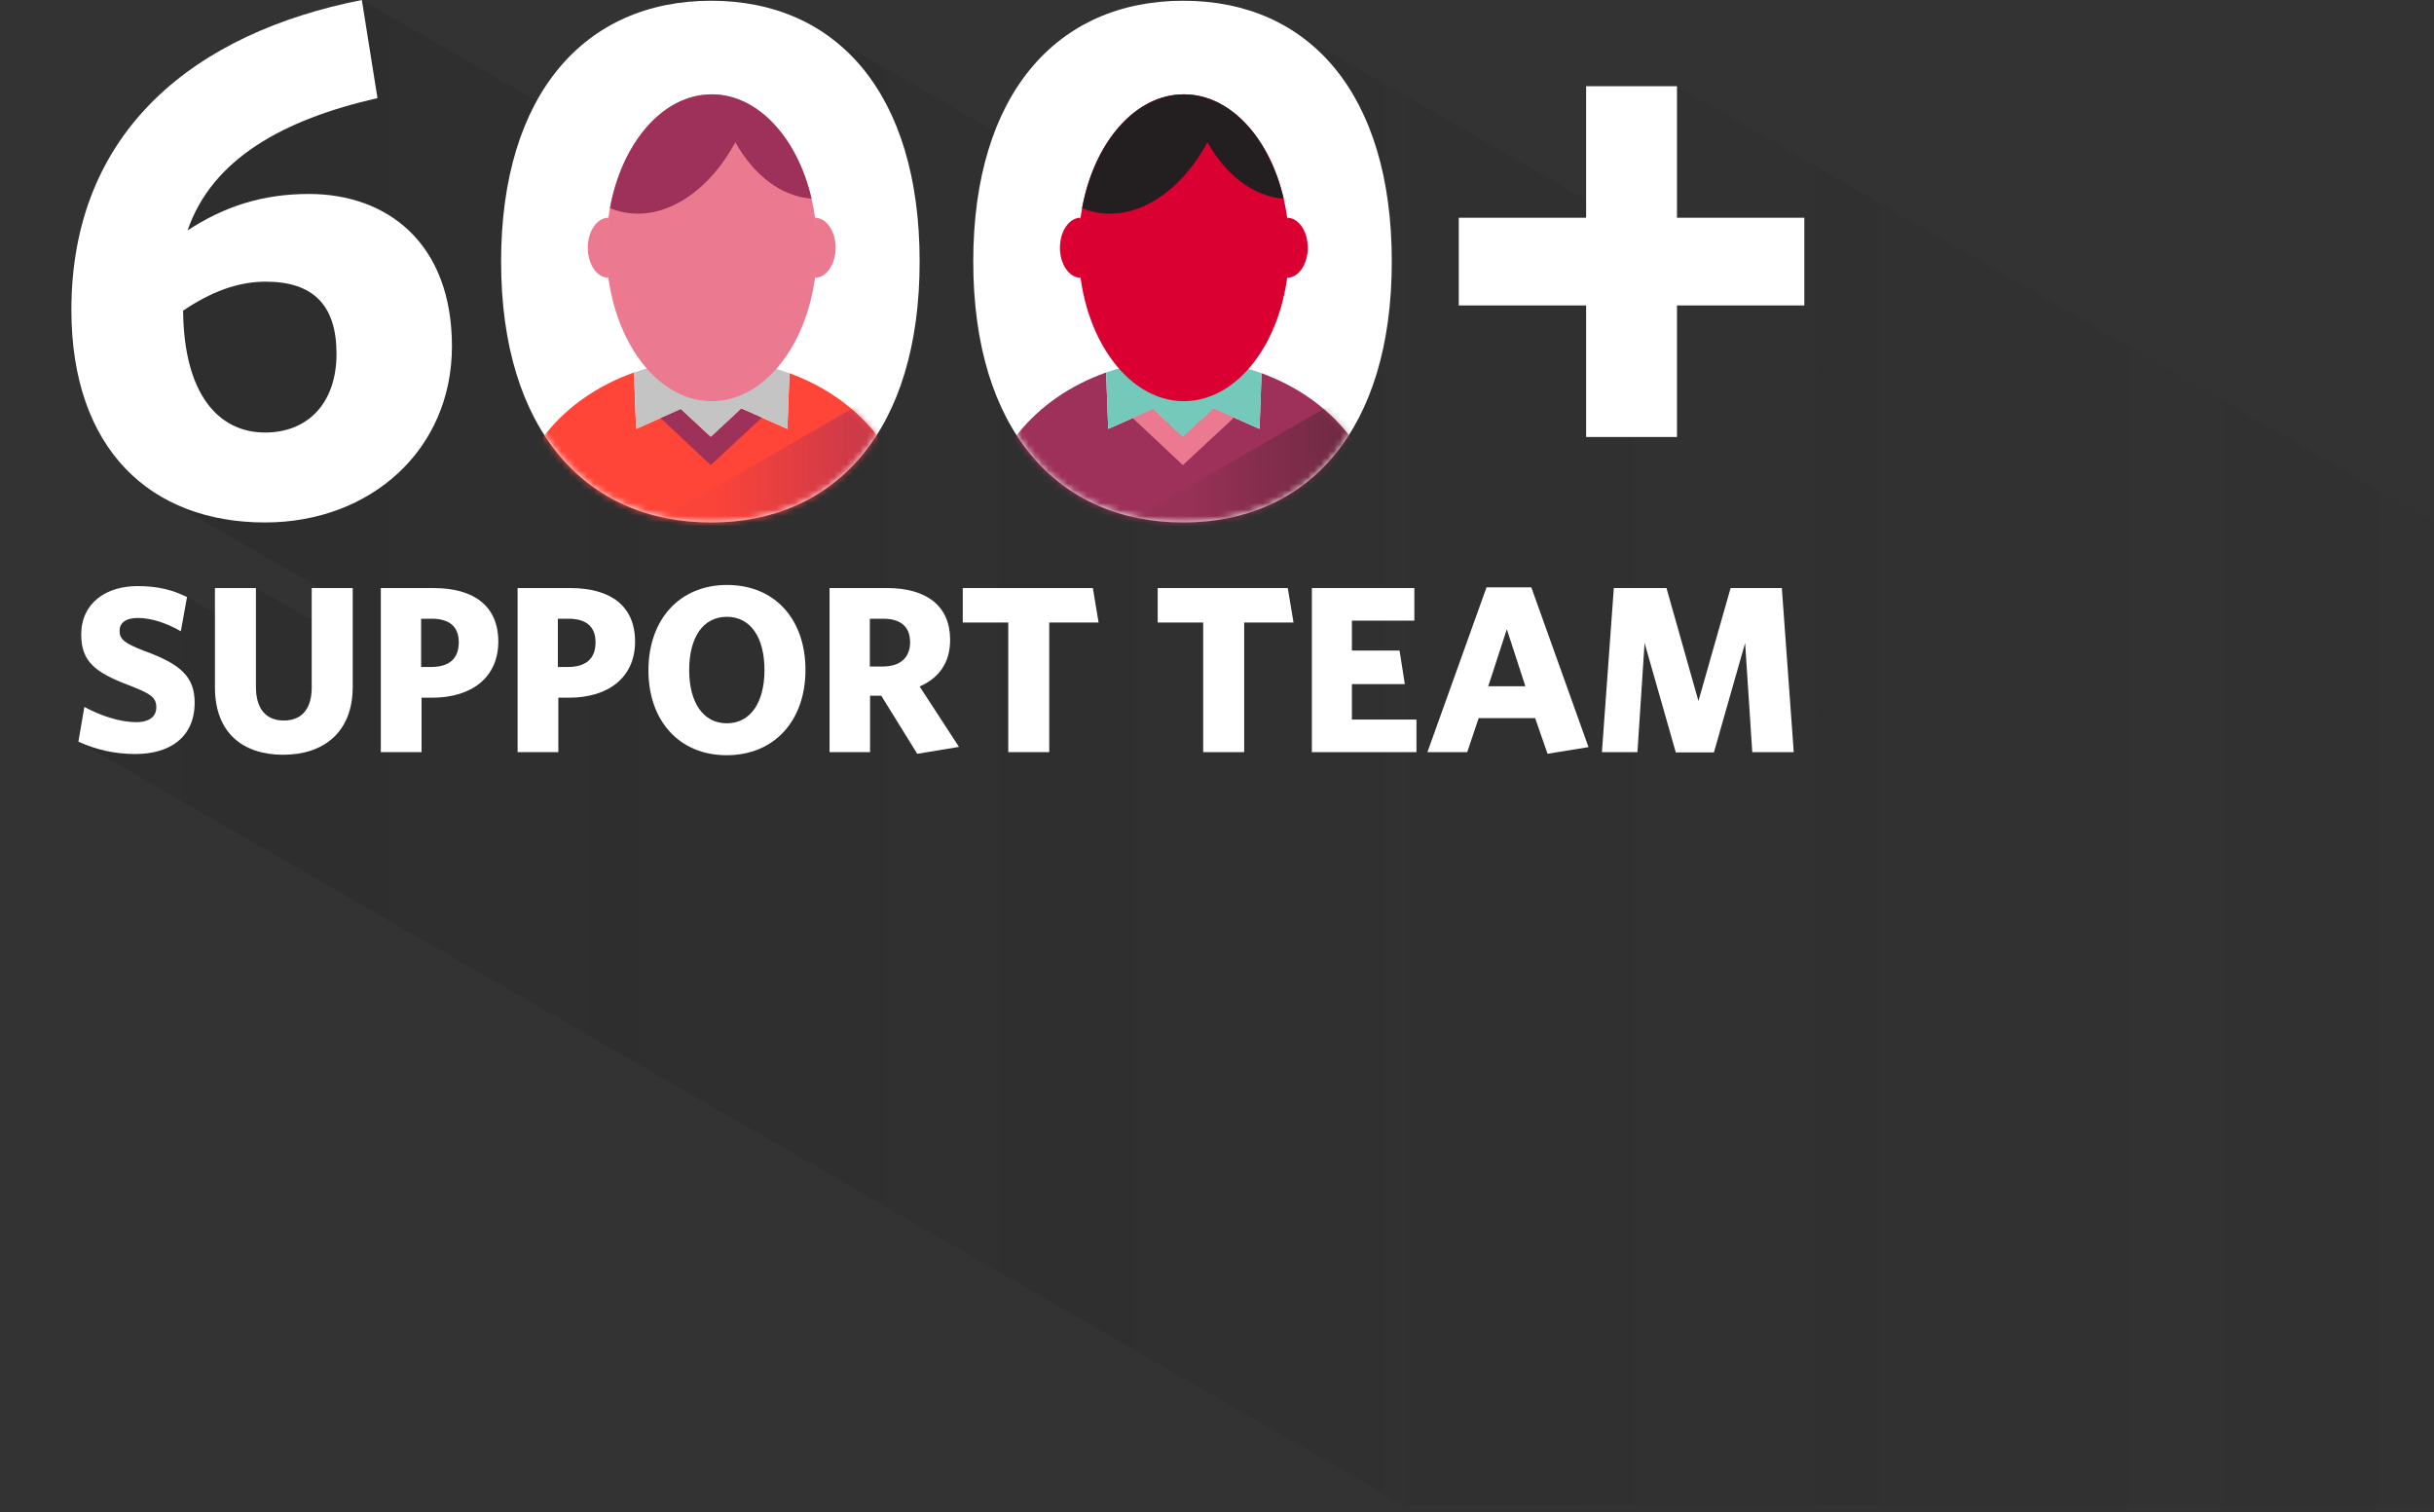 <svg width="375" height="233" viewBox="0 0 375 233" fill="none" xmlns="http://www.w3.org/2000/svg">
<rect x="0" y="0" width="375" height="233" fill="#333333" stroke="none"/>
<g clip-path="url(#clip0_125_2567)">
<path d="M216.42 232L12.079 114.271C12.079 114.271 26.954 114.695 26.954 109.765C26.954 104.836 15.67 102.678 15.67 96.718C15.67 90.758 28.819 91.989 28.819 91.989L37.022 96.718L39.432 90.598L50.556 97.004L52.271 92.339L24.235 76.188C24.235 76.188 21.04 60.76 21.04 35.77C21.04 10.78 55.748 0 55.748 0L108.716 30.52L125.651 4.294L178.62 34.814L198.395 4.294L251.363 34.814L258.362 13.282L637.989 232H216.42Z" fill="url(#paint0_linear_125_2567)"/>
<path d="M109.559 80.493C90.169 80.493 77.204 66.181 77.204 40.304C77.204 14.427 90.169 0.115 109.559 0.115C128.95 0.115 141.686 14.427 141.686 40.304C141.686 66.181 128.835 80.493 109.559 80.493Z" fill="white"/>
<path d="M47.601 29.884C59.649 29.884 69.631 37.441 69.631 53.357C69.631 69.272 57.124 80.493 40.832 80.493C23.162 80.493 11 69.158 11 47.746C11 20.038 30.161 5.038 55.748 0L58.157 15.114C43.585 18.434 32.685 24.503 28.899 35.495C34.521 31.831 40.373 29.884 47.601 29.884ZM40.832 66.639C47.486 66.639 51.846 62.059 51.846 54.502C51.846 46.945 48.175 43.395 40.947 43.395C36.586 43.395 32.456 44.998 28.211 47.861C28.325 60.8 33.718 66.639 40.832 66.639Z" fill="white"/>
<path d="M182.303 80.493C162.912 80.493 149.947 66.181 149.947 40.304C149.947 14.427 162.912 0.115 182.303 0.115C201.694 0.115 214.429 14.427 214.429 40.304C214.429 66.181 201.579 80.493 182.303 80.493Z" fill="white"/>
<path d="M258.368 47.059V67.326H244.37V47.059H224.75V33.548H244.37V13.282H258.368V33.548H277.988V47.059H258.368Z" fill="white"/>
<path d="M20.925 116.172C17.511 116.172 14.649 115.439 12.079 114.265L12.996 108.918C15.601 110.309 18.504 111.265 21.034 111.265C22.835 111.265 24.08 110.498 24.08 108.993C24.08 107.487 23.346 106.903 19.783 105.546C14.717 103.605 12.514 101.957 12.514 97.777C12.514 92.905 16.335 90.3 21.177 90.3C24.482 90.3 26.61 90.924 28.813 91.984L27.861 97.256C25.583 95.94 23.197 95.207 21.252 95.207C19.307 95.207 18.424 96.014 18.424 97.188C18.424 98.47 19.123 99.094 22.279 100.302C27.786 102.317 29.989 104.224 29.989 108.254C29.989 113.75 25.95 116.166 20.919 116.166L20.925 116.172Z" fill="white"/>
<path d="M43.654 116.286C37.453 116.286 33.116 112.954 33.116 105.884V90.604H39.432V105.844C39.432 109.107 40.901 111.008 43.729 111.008C46.557 111.008 48.026 109.141 48.026 105.913V90.598H54.342V105.838C54.342 112.874 49.787 116.281 43.66 116.281L43.654 116.286Z" fill="white"/>
<path d="M66.567 107.493H64.95V115.885H58.673V90.604H66.825C72.993 90.604 76.773 93.352 76.773 98.848C76.773 104.344 72.7 107.493 66.567 107.493ZM66.458 95.327H64.881V102.764H66.349C69.137 102.764 70.681 101.556 70.681 98.951C70.681 96.535 69.246 95.321 66.458 95.321V95.327Z" fill="white"/>
<path d="M87.639 107.493H86.021V115.885H79.745V90.604H87.897C94.064 90.604 97.845 93.352 97.845 98.848C97.845 104.344 93.772 107.493 87.639 107.493ZM87.53 95.327H85.952V102.764H87.421C90.209 102.764 91.752 101.556 91.752 98.951C91.752 96.535 90.318 95.321 87.53 95.321V95.327Z" fill="white"/>
<path d="M111.946 116.355C104.677 116.355 99.904 111.076 99.904 103.273C99.904 95.47 104.677 90.123 112.021 90.123C119.364 90.123 124.097 95.396 124.097 103.205C124.097 111.014 119.324 116.355 111.946 116.355ZM111.98 95.029C108.309 95.029 106.18 98.218 106.18 103.233C106.18 108.248 108.349 111.437 111.98 111.437C115.612 111.437 117.78 108.248 117.78 103.233C117.78 98.218 115.652 95.029 111.98 95.029Z" fill="white"/>
<path d="M147.744 115.073L141.319 116.137L135.777 107.195H134.05V115.88H127.808V90.598H136.655C142.787 90.598 146.384 93.38 146.384 98.585C146.384 102.065 144.698 104.447 141.686 105.764L147.744 115.067V115.073ZM136.035 95.327H134.016V102.689H135.96C138.64 102.689 140.217 101.373 140.217 98.951C140.217 96.529 138.749 95.321 136.035 95.321V95.327Z" fill="white"/>
<path d="M161.656 95.911V115.88H155.34V95.911H148.329V90.598H168.374L169.257 95.911H161.656Z" fill="white"/>
<path d="M191.688 95.911V115.88H185.372V95.911H178.362V90.598H198.406L199.29 95.911H191.688Z" fill="white"/>
<path d="M202.118 115.88V90.598H217.906V95.619H208.285V100.233H215.628L216.437 105.397H208.285V110.859H218.233V115.88H202.118Z" fill="white"/>
<path d="M238.427 116.137L236.516 110.641H227.814L226.052 115.88H219.92L229.024 90.489H235.926L244.737 115.107L238.421 116.132L238.427 116.137ZM232.151 96.942L229.288 105.735H235.013L232.151 96.942Z" fill="white"/>
<path d="M269.968 115.88L268.867 99.065L264.059 115.92H258.185L253.377 99.065L252.276 115.88H246.803L248.638 90.598H256.75L261.673 108.002L266.629 90.598H274.523L276.359 115.88H269.968Z" fill="white"/>
<mask id="mask0_125_2567" style="mask-type:luminance" maskUnits="userSpaceOnUse" x="149" y="0" width="66" height="81">
<path d="M182.303 80.493C162.912 80.493 149.947 66.181 149.947 40.304C149.947 14.427 162.912 0.115 182.303 0.115C201.694 0.115 214.429 14.427 214.429 40.304C214.429 66.181 201.579 80.493 182.303 80.493Z" fill="white"/>
</mask>
<g mask="url(#mask0_125_2567)">
<path d="M170.416 57.387L170.737 66.084L177.622 63.009L182.24 67.303L186.933 62.941L186.944 62.912L194.052 66.084L194.368 57.502C205.17 61.429 212.731 70.435 212.731 80.923H151.76C151.76 70.337 159.459 61.258 170.422 57.387H170.416Z" fill="#9E3159"/>
<path d="M190.122 64.332L182.246 71.66L174.507 64.401L177.627 63.009L182.246 67.303L186.933 62.941L190.122 64.332Z" fill="#EB7A90"/>
<path d="M186.944 62.912L186.933 62.941L182.24 67.303L177.622 63.009L170.738 66.084L170.416 57.387C174.053 56.105 178.046 55.395 182.24 55.395C186.434 55.395 190.65 56.151 194.362 57.496L194.046 66.078L186.938 62.906L186.944 62.912Z" fill="#75C9BA"/>
<path d="M182.395 61.807C191.358 61.807 198.624 51.224 198.624 38.169C198.624 25.113 191.358 14.53 182.395 14.53C173.431 14.53 166.165 25.113 166.165 38.169C166.165 51.224 173.431 61.807 182.395 61.807Z" fill="#DB0032"/>
<path d="M198.309 42.794C200.064 42.794 201.487 40.722 201.487 38.169C201.487 35.615 200.064 33.543 198.309 33.543V42.794Z" fill="#DB0032"/>
<path d="M166.481 42.794C164.725 42.794 163.302 40.722 163.302 38.169C163.302 35.615 164.725 33.543 166.481 33.543V42.794Z" fill="#DB0032"/>
<path d="M186.038 21.921C181.947 29.472 175.287 33.978 168.833 32.707C168.104 32.564 167.399 32.34 166.722 32.066C168.569 21.973 174.885 14.536 182.401 14.536C189.543 14.536 195.607 21.263 197.775 30.606C193.042 30.251 188.849 26.936 186.043 21.921H186.038Z" fill="#231F20"/>
<mask id="mask1_125_2567" style="mask-type:luminance" maskUnits="userSpaceOnUse" x="151" y="57" width="62" height="24">
<path d="M170.416 57.387L170.737 66.084L177.622 63.009L182.24 67.303L186.933 62.941L186.944 62.912L194.052 66.084L194.368 57.502C205.17 61.429 212.731 70.435 212.731 80.923H151.76C151.76 70.337 159.459 61.258 170.422 57.387H170.416Z" fill="white"/>
</mask>
<g mask="url(#mask1_125_2567)">
<path style="mix-blend-mode:multiply" d="M170.416 82.308L222.513 52.292V82.308H170.416Z" fill="url(#paint1_linear_125_2567)"/>
</g>
</g>
<mask id="mask2_125_2567" style="mask-type:luminance" maskUnits="userSpaceOnUse" x="77" y="0" width="65" height="81">
<path d="M109.559 80.493C90.169 80.493 77.204 66.181 77.204 40.304C77.204 14.427 90.169 0.115 109.559 0.115C128.95 0.115 141.686 14.427 141.686 40.304C141.686 66.181 128.835 80.493 109.559 80.493Z" fill="white"/>
</mask>
<g mask="url(#mask2_125_2567)">
<path d="M97.678 57.387L98 66.084L104.884 63.009L109.502 67.303L114.195 62.941L114.206 62.912L121.314 66.084L121.63 57.502C132.432 61.429 139.994 70.435 139.994 80.923H79.022C79.022 70.337 86.721 61.258 97.684 57.387H97.678Z" fill="#FF4438"/>
<path d="M117.379 64.332L109.502 71.66L101.763 64.401L104.884 63.009L109.502 67.303L114.189 62.941L117.379 64.332Z" fill="#9E3159"/>
<path d="M114.206 62.912L114.195 62.941L109.502 67.303L104.884 63.009L98 66.084L97.678 57.387C101.316 56.105 105.308 55.395 109.502 55.395C113.696 55.395 117.912 56.151 121.624 57.496L121.309 66.078L114.201 62.906L114.206 62.912Z" fill="#C4C4C4"/>
<path d="M109.651 61.807C118.615 61.807 125.881 51.224 125.881 38.169C125.881 25.113 118.615 14.53 109.651 14.53C100.688 14.53 93.422 25.113 93.422 38.169C93.422 51.224 100.688 61.807 109.651 61.807Z" fill="#EB7A90"/>
<path d="M125.565 42.794C127.321 42.794 128.744 40.722 128.744 38.169C128.744 35.615 127.321 33.543 125.565 33.543V42.794Z" fill="#EB7A90"/>
<path d="M93.737 42.794C91.982 42.794 90.559 40.722 90.559 38.169C90.559 35.615 91.982 33.543 93.737 33.543V42.794Z" fill="#EB7A90"/>
<path d="M113.294 21.921C109.204 29.472 102.543 33.978 96.089 32.707C95.361 32.564 94.655 32.34 93.978 32.066C95.825 21.973 102.142 14.536 109.657 14.536C116.799 14.536 122.863 21.263 125.032 30.606C120.299 30.251 116.105 26.936 113.3 21.921H113.294Z" fill="#9E3159"/>
<mask id="mask3_125_2567" style="mask-type:luminance" maskUnits="userSpaceOnUse" x="79" y="57" width="61" height="24">
<path d="M97.678 57.387L98 66.084L104.884 63.009L109.502 67.303L114.195 62.941L114.206 62.912L121.314 66.084L121.63 57.502C132.432 61.429 139.994 70.435 139.994 80.923H79.022C79.022 70.337 86.721 61.258 97.684 57.387H97.678Z" fill="white"/>
</mask>
<g mask="url(#mask3_125_2567)">
<path d="M97.678 82.308L149.775 52.292V82.308H97.678Z" fill="url(#paint2_linear_125_2567)"/>
</g>
</g>
</g>
<defs>
<linearGradient id="paint0_linear_125_2567" x1="12.079" y1="116" x2="637.994" y2="116" gradientUnits="userSpaceOnUse">
<stop stop-color="#221F1F" stop-opacity="0.25"/>
<stop offset="0.78" stop-color="#221F1F" stop-opacity="0"/>
</linearGradient>
<linearGradient id="paint1_linear_125_2567" x1="215.577" y1="67.303" x2="183.353" y2="67.303" gradientUnits="userSpaceOnUse">
<stop stop-color="#221F1F" stop-opacity="0.5"/>
<stop offset="1" stop-color="#221F1F" stop-opacity="0.05"/>
</linearGradient>
<linearGradient id="paint2_linear_125_2567" x1="142.839" y1="67.303" x2="110.609" y2="67.303" gradientUnits="userSpaceOnUse">
<stop stop-color="#9E3159" stop-opacity="0.75"/>
<stop offset="1" stop-color="#9E3159" stop-opacity="0.05"/>
</linearGradient>
<clipPath id="clip0_125_2567">
<rect width="375" height="233" fill="white"/>
</clipPath>
</defs>
</svg>
